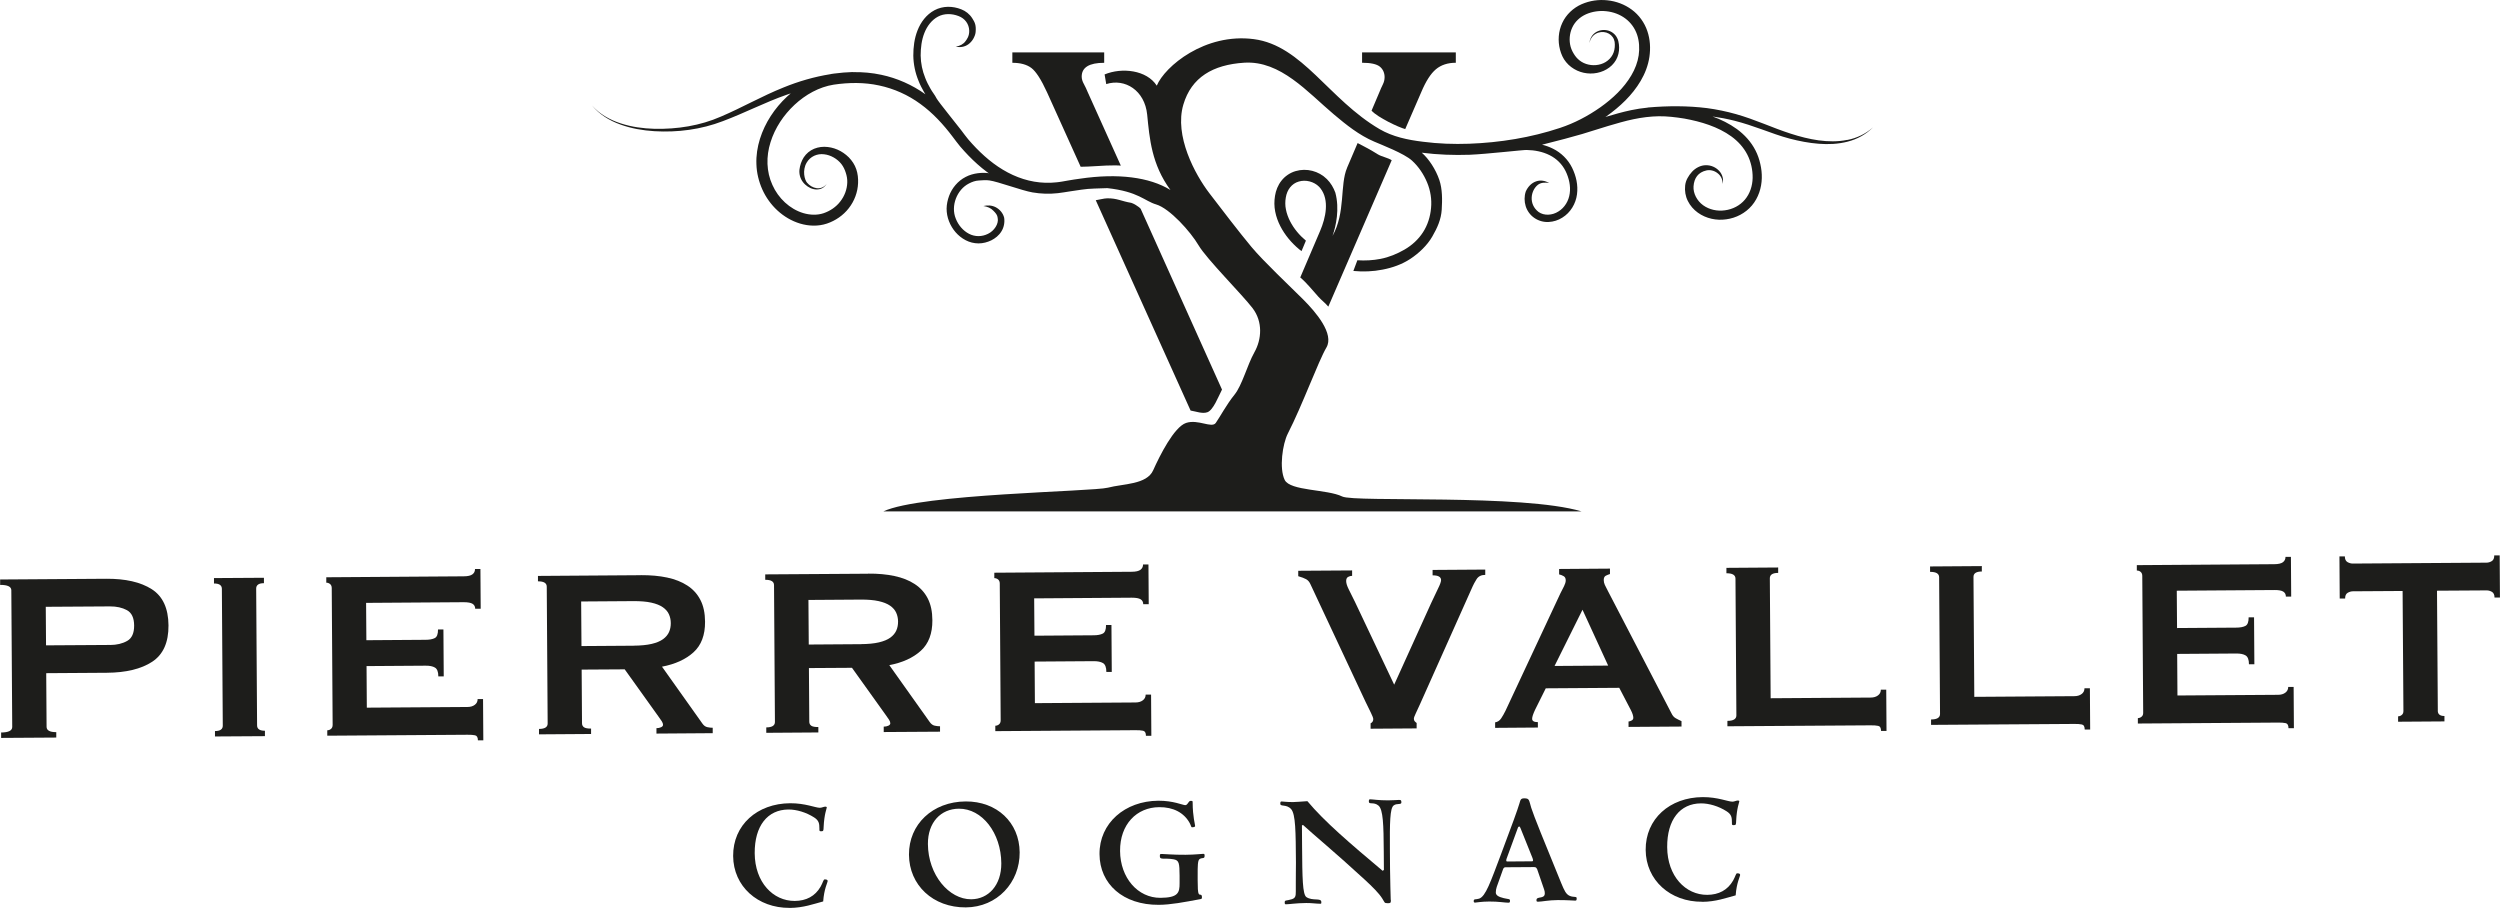 <?xml version="1.0" encoding="UTF-8"?><svg id="uuid-f26bba0c-871e-4893-a8bd-f35422db8a87" xmlns="http://www.w3.org/2000/svg" width="195.61mm" height="71.04mm" viewBox="0 0 554.48 201.38"><g id="uuid-93d1c9e0-970e-43b2-9202-12c93271d6c1"><path d="M175.14,201.37c-7.07.05-12.49-4.76-12.54-11.5-.05-6.89,5.35-11.66,12.64-11.71,3.35-.02,5.65,1.02,6.6,1.01.44,0,.84-.26,1.24-.26.15,0,.29.07.29.18,0,.22-.57,1.46-.7,4.34-.03.8-.03.95-.54.95-.36,0-.4-.07-.4-.43v-.18c0-1.09-.09-1.78-1.18-2.47-1.76-1.12-3.87-1.76-5.69-1.75-4.63.03-7.52,3.62-7.48,9.7.04,6.45,4.08,10.61,8.89,10.58,2.55-.02,4.51-1.05,5.73-3.17.54-.95.61-1.61.9-1.61.44,0,.66.1.66.36,0,.33-.79,1.72-.99,4.53-2.11.56-4.4,1.42-7.42,1.44Z" fill="#1d1d1b" stroke-width="0"/><path d="M214.16,177.76c6.92-.05,11.94,4.65,11.99,11.29.05,6.67-4.98,12.17-11.94,12.21-7.29.05-12.57-4.94-12.61-11.68-.05-6.74,5.24-11.77,12.56-11.82ZM205.8,187.21c.05,6.89,4.71,12.28,9.59,12.25,3.83-.02,6.72-3.11,6.69-7.99-.05-6.74-4.27-12.14-9.41-12.1-4.01.03-6.9,3.03-6.87,7.84Z" fill="#1d1d1b" stroke-width="0"/><path d="M262.85,178.59c.62,0,.69-.95,1.23-.96.44,0,.44.07.44.36.02,3.24.54,4.8.55,5.24,0,.14-.25.26-.69.26-.22,0-.22-.4-.52-.94-1.26-2.29-3.63-3.55-6.76-3.52-4.99.03-8.72,3.81-8.68,9.71.04,5.97,3.93,10.43,8.96,10.4,3.97-.03,4.25-1.16,4.24-3.27v-1.64c-.03-2.73-.07-3.43-1.35-3.64-2.08-.35-3.02.2-3.03-.67,0-.51.07-.51.43-.51.62,0,2.41.2,5.28.18,2.22-.02,3.53-.21,3.93-.21.25,0,.29.11.29.43,0,.8-.54.3-1.16.77-.36.33-.39,1.46-.38,3.54v1.13c.02,1.64.02,2.62.25,3.02.18.36.69-.11.7.72,0,.33-.07.4-.36.44-3.64.68-6.62,1.25-9.21,1.26-7.91.05-13.11-4.61-13.15-11.24-.05-6.88,5.64-11.8,13.04-11.85,3.32-.02,5.44.98,5.95.98Z" fill="#1d1d1b" stroke-width="0"/><path d="M288.76,183.05l.03,4.52c.05,7.21.11,10.78.95,11.4,1.39.94,3.32.09,3.32,1.11,0,.33,0,.37-.25.37-.84,0-1.86-.17-3.1-.16-2.26.02-3.75.28-4.44.28-.25,0-.33,0-.33-.43,0-.58.36-.29,1.6-.7.76-.26.87-.66.86-1.76v-1.68c-.02-1.46.04-2.99.03-4.66-.05-6.92-.07-10.71-1.06-11.87-1.03-1.16-2.41-.49-2.41-1.19,0-.44.07-.51.32-.51.29,0,1.13.14,2.52.13.73,0,1.82-.12,3.17-.2,3.78,4.53,9.46,9.37,16.68,15.44l.29-.18-.03-4.04c-.04-6.05-.14-9.33-1.16-10.23-1.06-.9-2.15-.17-2.15-.89,0-.44.07-.51.29-.51.58,0,1.89.24,3.97.23,1.13,0,1.89-.09,2.33-.09h.15c.33,0,.47.03.48.54,0,.62-1.02.11-1.74.7-.8.66-.85,3.8-.81,9.7l.03,4.37c.02,3.24.14,5.47.15,6.78,0,.04.04.11.04.26,0,.51-.21.55-.62.55h-.15c-.73,0-.58-.18-1.17-1.08-.74-1.16-2.09-2.5-3.85-4.13-6.6-6.08-11.33-9.95-13.71-12.15l-.22.11Z" fill="#1d1d1b" stroke-width="0"/><path d="M340.9,192.75c-.15-.4-.4-.43-.73-.43l-6.08.04c-.4,0-.58,0-.76.55l-1.36,3.8c-.14.4-.21.84-.21,1.24,0,.62.59.98,1.76,1.26s1.38.1,1.39.61c0,.33-.11.4-.36.4-.8,0-2.19-.28-4.26-.26-1.82.01-2.84.24-3.13.24-.22,0-.29-.11-.3-.33,0-.58.44-.3,1.2-.55,1.45-.48,2.53-3.7,4.85-9.83,2.4-6.36,3.76-10.12,4.08-11.25.25-.8.25-1.17,1.09-1.17,1.17,0,1.02.39,1.54,2.1.56,1.78,2.82,7.34,6.67,16.75.67,1.6,1.04,2.44,1.88,2.79.84.36,1.53.06,1.53.5,0,.47-.07.55-.32.55-.4,0-1.75-.13-3.9-.12-2.04.01-3.46.35-4.33.36-.29,0-.37-.03-.37-.36,0-.95,1.86-.12,1.85-1.51,0-.25-.04-.54-.15-.84l-1.56-4.54ZM336.94,183.34c-.11,0-.22.07-.29.29l-2.5,6.83c-.04.07-.07.25-.07.4,0,.18.07.22.33.22l5.32-.04c.25,0,.29-.04.29-.3,0-.04-.04-.18-.11-.4l-2.67-6.65c-.11-.25-.15-.36-.29-.36Z" fill="#1d1d1b" stroke-width="0"/><path d="M377.54,200.01c-7.07.05-12.49-4.76-12.54-11.5-.05-6.89,5.35-11.66,12.64-11.71,3.35-.02,5.65,1.02,6.6,1.01.44,0,.84-.26,1.24-.26.15,0,.29.07.29.18,0,.22-.57,1.46-.7,4.34-.03.8-.03.95-.54.95-.37,0-.4-.07-.4-.43v-.18c0-1.09-.09-1.78-1.19-2.47-1.75-1.12-3.87-1.76-5.69-1.75-4.63.03-7.52,3.62-7.48,9.71.04,6.45,4.08,10.61,8.89,10.58,2.55-.02,4.51-1.05,5.73-3.17.54-.95.61-1.61.9-1.61.44,0,.66.1.66.36,0,.33-.79,1.72-.99,4.53-2.11.56-4.4,1.42-7.42,1.44Z" fill="#1d1d1b" stroke-width="0"/><path d="M.24,163.67v-1.2c1.64-.01,2.46-.42,2.46-1.22l-.2-30.33c0-.8-.83-1.2-2.48-1.19v-1.2s23.51-.16,23.51-.16c4.28-.03,7.64.74,10.1,2.3,2.46,1.57,3.7,4.24,3.73,8.03s-1.18,6.48-3.62,8.08c-2.44,1.6-5.8,2.41-10.07,2.44l-13.43.09.08,11.89c0,.8.72,1.2,2.15,1.19v1.2s-12.22.08-12.22.08ZM24.42,143.06c1.47-.01,2.73-.31,3.77-.9,1.04-.58,1.56-1.72,1.55-3.42-.01-1.69-.54-2.82-1.59-3.4-1.05-.57-2.31-.85-3.78-.84l-14.23.09.06,8.55,14.23-.09Z" fill="#1d1d1b" stroke-width="0"/><path d="M47.67,162.15c1.16,0,1.74-.41,1.73-1.21l-.2-30.33c0-.8-.59-1.2-1.75-1.19v-1.2s11.08-.07,11.08-.07v1.2c-1.15,0-1.73.41-1.72,1.21l.2,30.33c0,.8.59,1.2,1.74,1.19v1.2s-11.08.07-11.08.07v-1.2Z" fill="#1d1d1b" stroke-width="0"/><path d="M105.39,135.03c0-.49-.2-.86-.58-1.1-.38-.24-1.04-.36-1.97-.36l-21.65.15.06,8.28,13.1-.09c.89,0,1.58-.13,2.07-.38.49-.25.73-.88.72-1.91h1.2s.07,10.41.07,10.41h-1.2c0-1.02-.26-1.67-.75-1.96-.49-.29-1.18-.43-2.07-.42l-13.1.09.06,9.22,22.32-.15c.67,0,1.21-.16,1.63-.48.42-.31.63-.74.63-1.27h1.2s.06,9.15.06,9.15h-1.2c0-.66-.22-1.04-.64-1.12-.42-.09-.97-.13-1.64-.12l-31.13.21v-1.2c.3,0,.58-.1.83-.31.24-.2.36-.5.36-.9l-.2-30.33c0-.4-.13-.7-.37-.9-.25-.2-.53-.3-.84-.3v-1.2s30.46-.21,30.46-.21c.94,0,1.59-.16,1.97-.45s.56-.68.56-1.17h1.2s.06,8.81.06,8.81h-1.2Z" fill="#1d1d1b" stroke-width="0"/><path d="M142.14,127.57c2.14-.01,4.08.16,5.82.53,1.74.37,3.24.96,4.49,1.78,1.25.81,2.22,1.88,2.89,3.19.68,1.31,1.02,2.92,1.03,4.84.02,2.94-.83,5.2-2.56,6.77-1.73,1.57-4.06,2.63-6.99,3.19l8.97,12.63c.31.44.68.71,1.11.79.42.09.81.13,1.17.13v1.2s-12.48.09-12.48.09v-1.2c.39,0,.74-.07,1.03-.21.29-.14.43-.31.43-.54,0-.22-.09-.48-.27-.77-.18-.29-.45-.68-.81-1.16l-7.42-10.37-9.55.06.08,11.89c0,.4.15.7.44.9.29.2.81.3,1.57.29v1.2s-11.55.08-11.55.08v-1.2c1.28,0,1.93-.41,1.92-1.22l-.2-30.33c0-.8-.65-1.2-1.95-1.19v-1.2s22.84-.16,22.84-.16ZM140.51,143.21c1.6-.01,2.94-.14,4.01-.39,1.07-.25,1.91-.6,2.53-1.05.62-.45,1.06-.98,1.33-1.58s.39-1.26.39-1.97c0-.71-.14-1.37-.41-1.97-.27-.6-.72-1.12-1.35-1.56-.63-.44-1.48-.78-2.55-1.02-1.07-.24-2.41-.35-4.01-.34l-11.56.08.07,9.89,11.56-.08Z" fill="#1d1d1b" stroke-width="0"/><path d="M192.56,127.23c2.14-.02,4.08.16,5.82.53,1.74.37,3.24.96,4.49,1.78,1.25.82,2.22,1.88,2.89,3.19.68,1.31,1.02,2.92,1.03,4.84.02,2.94-.83,5.2-2.56,6.77-1.73,1.57-4.06,2.63-6.99,3.19l8.97,12.63c.31.44.68.71,1.11.8s.81.13,1.17.13v1.2s-12.49.08-12.49.08v-1.2c.39,0,.74-.07,1.03-.21.29-.14.43-.31.43-.54,0-.22-.09-.48-.27-.77-.18-.29-.45-.68-.81-1.16l-7.42-10.37-9.55.06.08,11.89c0,.4.15.7.44.9.29.2.81.3,1.57.29v1.2s-11.55.08-11.55.08v-1.2c1.28,0,1.93-.41,1.92-1.22l-.2-30.33c0-.8-.65-1.2-1.95-1.19v-1.2s22.84-.15,22.84-.15ZM190.93,142.87c1.6-.01,2.94-.14,4-.39,1.07-.25,1.91-.6,2.53-1.05.62-.45,1.06-.98,1.33-1.58s.39-1.26.39-1.97c0-.71-.14-1.37-.41-1.97-.27-.6-.72-1.12-1.35-1.56-.63-.44-1.48-.78-2.55-1.02-1.07-.24-2.41-.35-4.01-.34l-11.56.08.07,9.89,11.56-.08Z" fill="#1d1d1b" stroke-width="0"/><path d="M253.56,134.03c0-.49-.19-.86-.57-1.1-.38-.24-1.04-.36-1.97-.36l-21.65.15.06,8.28,13.09-.09c.89,0,1.58-.13,2.07-.38.49-.25.73-.88.72-1.91h1.2s.07,10.41.07,10.41h-1.2c0-1.02-.26-1.67-.75-1.96-.49-.28-1.18-.43-2.07-.42l-13.09.09.06,9.22,22.31-.15c.67,0,1.21-.16,1.63-.48.42-.31.63-.74.63-1.27h1.2s.06,9.14.06,9.14h-1.2c0-.66-.22-1.04-.64-1.12-.42-.09-.97-.13-1.64-.12l-31.13.21v-1.2c.3,0,.58-.1.83-.31.24-.2.36-.5.36-.9l-.2-30.33c0-.4-.13-.7-.37-.9-.25-.2-.53-.3-.84-.3v-1.2s30.46-.21,30.46-.21c.94,0,1.59-.16,1.97-.45s.56-.68.56-1.17h1.2s.06,8.81.06,8.81h-1.2Z" fill="#1d1d1b" stroke-width="0"/><path d="M329.41,127.51c-.89,0-1.53.33-1.93.98-.4.65-.68,1.17-.86,1.58l-11.65,26.07c-.39.89-.72,1.61-.99,2.15-.26.54-.4.92-.39,1.14,0,.22.06.4.17.53.11.13.26.27.44.4v1.2s-10.21.07-10.21.07v-1.2c.39-.18.59-.49.59-.94,0-.22-.17-.68-.51-1.37s-.76-1.54-1.25-2.56l-12.2-26.04c-.23-.49-.54-.84-.94-1.06-.4-.22-.98-.44-1.74-.66v-1.2s11.95-.08,11.95-.08v1.2c-.3,0-.6.08-.89.24-.29.16-.43.46-.43.91,0,.49.2,1.11.58,1.87.38.76.85,1.69,1.39,2.8l8.68,18.32,8.23-18.16c.53-1.16,1.02-2.2,1.48-3.12s.69-1.55.69-1.91c0-.71-.63-1.07-1.88-1.06v-1.2s11.68-.08,11.68-.08v1.2Z" fill="#1d1d1b" stroke-width="0"/><path d="M331.58,160.23c.58-.09,1.03-.39,1.36-.88s.65-1.05.96-1.68l12.19-26.07c.31-.58.58-1.12.82-1.61.24-.49.36-.91.36-1.27,0-.44-.16-.76-.47-.93-.31-.18-.65-.31-1-.39v-1.2s11.28-.08,11.28-.08v1.2c-.3.09-.61.22-.92.37-.31.16-.46.48-.46.97,0,.36.08.71.24,1.07.16.36.4.82.71,1.4l14.08,27.1c.23.49.53.84.91,1.06.38.22.82.44,1.31.66v1.2s-11.75.08-11.75.08v-1.2c.17,0,.39-.07.66-.21.27-.14.4-.34.4-.6,0-.45-.19-1.02-.55-1.73l-2.57-4.93-16.3.11-2.37,4.76c-.44.94-.66,1.61-.65,2.01,0,.49.43.73,1.27.73v1.2s-9.48.07-9.48.07v-1.2ZM356.68,147.63l-5.69-12.39-6.2,12.47,11.89-.08Z" fill="#1d1d1b" stroke-width="0"/><path d="M417.21,162.13c0-.67-.22-1.05-.64-1.13-.42-.09-.97-.13-1.64-.12l-31.8.21v-1.2c1.33,0,1.99-.41,1.99-1.22l-.2-30.33c0-.8-.68-1.2-2.01-1.19v-1.2s11.48-.08,11.48-.08v1.2c-1.24,0-1.86.41-1.85,1.21l.18,26.59,22.18-.15c.67,0,1.21-.16,1.63-.48.42-.31.63-.74.63-1.27h1.2s.06,9.15.06,9.15h-1.2Z" fill="#1d1d1b" stroke-width="0"/><path d="M462.38,161.82c0-.67-.22-1.05-.64-1.13-.42-.09-.97-.13-1.64-.12l-31.8.21v-1.2c1.33,0,1.99-.41,1.99-1.22l-.2-30.33c0-.8-.68-1.2-2.01-1.19v-1.2s11.48-.08,11.48-.08v1.2c-1.24,0-1.86.41-1.85,1.21l.18,26.59,22.18-.15c.67,0,1.21-.16,1.63-.48.42-.31.63-.74.63-1.27h1.2s.06,9.15.06,9.15h-1.2Z" fill="#1d1d1b" stroke-width="0"/><path d="M507,132.32c0-.49-.2-.86-.58-1.1-.38-.24-1.04-.36-1.97-.35l-21.65.15.06,8.28,13.09-.09c.89,0,1.58-.13,2.07-.38.49-.25.73-.88.72-1.91h1.2s.07,10.41.07,10.41h-1.2c0-1.01-.26-1.67-.75-1.96-.49-.29-1.18-.43-2.08-.42l-13.09.09.06,9.22,22.31-.15c.67,0,1.21-.16,1.63-.48s.63-.74.63-1.27h1.2s.06,9.15.06,9.15h-1.2c0-.66-.22-1.04-.64-1.12-.42-.09-.97-.13-1.64-.12l-31.13.21v-1.2c.3,0,.58-.11.82-.31.25-.2.37-.5.36-.9l-.2-30.33c0-.4-.13-.7-.37-.9s-.53-.3-.84-.29v-1.2s30.45-.21,30.45-.21c.94,0,1.59-.16,1.97-.45.37-.29.56-.68.56-1.17h1.2s.06,8.81.06,8.81h-1.2Z" fill="#1d1d1b" stroke-width="0"/><path d="M540.69,157.62c0,.8.5,1.2,1.48,1.19v1.2s-10.28.07-10.28.07v-1.2c.3,0,.58-.1.82-.31.25-.2.37-.5.36-.9l-.18-26.59-11.02.07c-.4,0-.79.12-1.17.34-.38.23-.57.65-.56,1.27h-1.2s-.06-9.35-.06-9.35h1.2c0,.62.2,1.04.58,1.26.38.22.77.33,1.17.33l29.66-.2c.4,0,.79-.11,1.17-.34.38-.22.56-.65.56-1.27h1.2s.06,9.35.06,9.35h-1.2c0-.62-.2-1.04-.57-1.26-.38-.22-.77-.33-1.17-.33l-11.02.07.18,26.59Z" fill="#1d1d1b" stroke-width="0"/><path d="M232.21,20.45l7.47,16.54c2.38-.03,3.94-.21,5.67-.27.61-.02,2.77-.07,3.24.02l-7.34-16.29c-.26-.64-.55-1.25-.86-1.82-.32-.58-.48-1.12-.48-1.63,0-2.05,1.66-3.07,4.99-3.07v-2.3h-20.37v2.3c1.79,0,3.2.38,4.22,1.15,1.02.77,2.17,2.56,3.46,5.37Z" fill="#1d1d1b" stroke-width="0"/><path d="M267.77,91.44c1.33-.45,2.47-3.52,3.26-5.03l-18.04-40.1c-.4-.49-1.7-1.25-2.1-1.32-2.19-.36-3.13-1.04-5.34-1-.73.01-1.68.3-2.52.42l21.03,46.65c1.29.22,2.59.76,3.71.38Z" fill="#1d1d1b" stroke-width="0"/><path d="M307.09,17.18c0,.51-.13,1.03-.38,1.54-.26.51-.51,1.09-.77,1.73l-1.74,4.1c1.4,1.51,5.96,3.68,7.47,4.08l3.55-8.18c1.02-2.43,2.11-4.13,3.26-5.09,1.15-.96,2.62-1.44,4.41-1.44v-2.3h-20.79v2.3c1.92,0,3.23.29,3.94.86.7.58,1.06,1.38,1.06,2.4Z" fill="#1d1d1b" stroke-width="0"/><path d="M409.68,31.03c-2.08.43-4.23.38-6.32.1-4.22-.59-8.19-2.12-12.18-3.69-2-.78-4.05-1.53-6.15-2.13-2.1-.59-4.25-1.04-6.42-1.33-4.34-.54-8.73-.51-13.06-.14,0,0-.02,0-.03,0-.03,0-.05.02-.08.03-1.23.12-2.45.31-3.65.56-1.96.41-3.85.96-5.72,1.52.09-.06.19-.13.28-.19,2.92-2.09,5.65-4.6,7.55-7.83.95-1.61,1.65-3.41,1.93-5.31.27-1.9.18-3.86-.46-5.73-.63-1.87-1.85-3.57-3.44-4.74-1.59-1.18-3.49-1.88-5.42-2.08-1.93-.21-3.91.07-5.73.87-1.82.8-3.43,2.29-4.28,4.15-.86,1.85-1.02,3.97-.5,5.93.26.98.67,1.95,1.35,2.76.66.82,1.53,1.45,2.46,1.88,1.88.86,4.04.85,5.85.06.9-.4,1.74-1,2.34-1.79.62-.78.98-1.74,1.08-2.7.05-.48.04-.96-.02-1.42-.05-.45-.16-.96-.39-1.39-.43-.9-1.31-1.52-2.24-1.7-.93-.19-1.9.01-2.65.55-.75.54-1.18,1.4-1.25,2.27.16-.86.67-1.63,1.4-2.05.72-.42,1.61-.49,2.37-.26.77.24,1.38.8,1.66,1.51.14.36.21.72.2,1.14.01.4-.03.8-.11,1.19-.31,1.55-1.52,2.71-2.96,3.15-1.44.45-3.06.25-4.28-.49-.61-.37-1.13-.87-1.52-1.44-.39-.57-.73-1.2-.93-1.9-.39-1.4-.26-2.96.35-4.27.6-1.32,1.71-2.35,3.07-2.96,1.37-.6,2.96-.84,4.49-.67,1.53.16,3.02.71,4.22,1.61,1.21.9,2.11,2.15,2.6,3.58.49,1.43.58,3.05.36,4.59-.23,1.55-.81,3.05-1.63,4.44-1.64,2.8-4.13,5.14-6.86,7.08-2.76,1.94-5.76,3.52-8.96,4.58-6.46,2.15-13.33,3.26-20.16,3.51-3.42.12-6.85,0-10.23-.44-3.41-.41-6.73-1.11-9.63-2.8-11.29-6.61-17.11-18.55-27.89-19.96-10.86-1.42-19.75,6.05-21.53,10.32-2.22-3.47-7.74-4.09-11.57-2.49l.36,2.14c4.18-1.33,8.54,1.42,9.08,6.76.53,5.34.98,11.03,5.16,16.73-4.64-2.86-11.66-3.75-20.04-2.51-.89.13-1.79.24-2.67.41-.43.08-.9.17-1.31.23-.41.06-.82.14-1.24.17-1.65.18-3.32.13-4.95-.15-3.27-.55-6.36-2.04-9.07-4.07-1.36-1.01-2.62-2.16-3.82-3.39-.59-.61-1.19-1.27-1.73-1.9-.51-.6-1.04-1.35-1.58-2.05-1.14-1.51-4.94-6.14-5.46-7.05-.39-.8-.98-1.45-1.38-2.21-.43-.75-.83-1.52-1.13-2.32-.65-1.59-.99-3.27-1.02-4.98,0-1.7.21-3.45.82-4.99.6-1.54,1.64-2.91,3.02-3.64,1.37-.74,3.07-.71,4.56-.13,1.42.52,2.32,1.77,2.37,3.21.05,1.28-.59,2.04-.82,2.36-.45.64-1.24,1.09-2.15,1.2.88.24,1.95.11,2.8-.52.42-.31.78-.71,1.05-1.17.26-.46.49-.97.54-1.51.14-1.54-.16-2.17-.75-3.08-.57-.92-1.48-1.62-2.45-1.99-.95-.37-1.92-.56-2.95-.55-1.02.02-2.05.27-2.96.75-1.83.97-3.07,2.68-3.77,4.47-.72,1.82-.94,3.72-.94,5.61.03,1.9.42,3.8,1.14,5.55.34.88.77,1.72,1.24,2.53.1.16.2.33.3.49-2.91-2.08-6.27-3.58-9.78-4.32-2.04-.44-4.12-.62-6.19-.59-.08-.01-.16-.02-.24-.02h-.01c-.16,0-.31.02-.47.03-.48.02-.97.05-1.45.08-.06,0-.13.01-.19.02-.59.05-1.18.11-1.76.19-.04,0-.07,0-.11.01-.19.03-.38.05-.57.08-.11.02-.22.05-.34.07-3.56.57-7.04,1.59-10.33,2.93-4.81,1.92-9.25,4.49-13.89,6.46-4.61,2.03-9.7,2.83-14.76,2.72-2.53-.07-5.06-.41-7.47-1.2-2.4-.77-4.7-2.05-6.39-3.98,1.62,1.99,3.89,3.37,6.3,4.23,2.41.88,4.97,1.32,7.54,1.48,5.12.31,10.36-.37,15.19-2.23,4.83-1.81,9.36-4.18,14.11-5.84.32-.11.63-.22.95-.32-.29.24-.58.49-.85.74-2.72,2.55-4.86,5.75-5.99,9.36-.56,1.8-.86,3.71-.78,5.63.06,1.92.53,3.84,1.31,5.58,1.57,3.5,4.59,6.43,8.38,7.57,1.88.56,3.98.66,5.95,0,1.89-.64,3.61-1.81,4.85-3.41,1.24-1.58,1.99-3.56,2.06-5.59.04-1.02-.06-2.06-.4-3.05-.33-.99-.93-1.89-1.65-2.63-1.48-1.47-3.4-2.33-5.45-2.35-1.01,0-2.05.25-2.93.78-.88.53-1.57,1.33-1.98,2.21-.21.44-.36.9-.47,1.36-.11.45-.18.97-.13,1.46.08.99.56,1.91,1.26,2.55.69.65,1.58,1.08,2.52,1.11.46,0,.93-.09,1.33-.32.4-.23.71-.56.94-.95-.51.74-1.41,1.11-2.24.98-.84-.12-1.59-.59-2.12-1.22-.54-.62-1.11-2.69-.09-4.44.81-1.4,2.36-2.05,3.86-1.86,1.5.16,2.96,1.03,3.85,2.17.44.58.76,1.24.97,1.93.23.69.36,1.43.33,2.18-.05,1.5-.61,3-1.55,4.19-.92,1.21-2.26,2.11-3.7,2.6-1.4.47-3,.42-4.49-.02-3.02-.9-5.56-3.31-6.86-6.24-1.36-2.95-1.42-6.35-.42-9.49.98-3.15,2.89-6.03,5.33-8.3,2.43-2.26,5.45-3.95,8.67-4.46,3.36-.5,6.81-.54,10.1.18,3.29.7,6.42,2.1,9.14,4.1,2.75,1.99,5.07,4.51,7.16,7.28.54.7,1.03,1.39,1.66,2.15.61.71,1.2,1.35,1.84,2.02,1.27,1.31,2.63,2.54,4.11,3.64.14.1.28.2.42.3-.12-.03-.23-.06-.35-.08-.23-.03-.46-.03-.69-.03-.47,0-.93.01-1.4.08-.93.12-1.87.38-2.72.83-1.72.88-3.03,2.46-3.68,4.23-.32.89-.52,1.81-.54,2.79,0,.97.18,1.92.53,2.81.69,1.77,1.97,3.31,3.71,4.21.86.45,1.85.7,2.84.7.99,0,1.97-.26,2.84-.68.86-.44,1.69-1.08,2.23-1.97.56-.88.77-1.98.62-3.03-.25-1.05-1.02-1.9-1.89-2.35-.89-.45-1.87-.47-2.71-.26.87.12,1.66.47,2.17,1.01.54.53.94,1,.99,1.64.28,1.31-.81,2.88-2.14,3.51-1.34.68-2.9.69-4.22,0-1.32-.68-2.38-1.93-2.93-3.35-1.17-2.81.23-6.45,2.92-7.81.67-.35,1.4-.62,2.17-.66.82-.05,1.55-.13,2.35-.02,1.84.24,7.26,2.27,9.58,2.66,1.85.32,3.75.38,5.61.17.94-.09,1.86-.29,2.7-.4.86-.15,1.72-.23,2.57-.38,1.7-.28,4.01-.26,5.71-.34,6.9.76,8.27,2.87,10.81,3.61,3.03.89,7.65,6.05,9.43,9.08s9.67,10.91,11.98,13.94c2.31,3.03,2.01,6.93.4,9.78-1.6,2.85-2.7,7.3-4.44,9.44-1.74,2.14-3.24,4.98-4.13,6.23-.89,1.25-3.91-.89-6.58,0-2.67.89-5.87,7.3-7.3,10.5-1.42,3.2-6.66,2.97-10.04,3.86-3.38.89-41.51,1.33-49.8,5.26h154.85c-13.12-3.92-50.35-1.96-53.07-3.3-3.33-1.64-11.57-1.21-12.77-3.68-1.25-2.58-.48-7.98.7-10.29,3.21-6.26,6.77-16.05,8.55-19.07,1.78-3.03-2.31-7.83-5.16-10.68-2.85-2.85-8.78-8.42-11.45-11.62-2.67-3.2-6.77-8.56-9.34-11.92-3.2-4.18-7.82-12.75-5.78-19.66,1.78-6.05,6.55-8.86,13.52-9.3,8.05-.5,14.01,6.53,19.86,11.46,2.75,2.32,5.63,4.63,8.97,6.05,1.61.7,6.63,2.62,8.35,4.19,1.49,1.35,2.62,3.07,3.37,4.87.75,1.8,1.06,3.76.87,5.68-.17,1.92-.76,3.79-1.79,5.37-1.02,1.58-2.45,2.88-4.09,3.83-1.63.94-3.42,1.69-5.32,2.06-1.68.33-3.41.42-5.14.31l-.89,2.37c2.16.21,4.36.13,6.5-.3,2.14-.41,4.27-1.15,6.14-2.38,1.86-1.22,3.76-3.01,4.87-4.96,1.12-1.94,1.95-3.78,2.09-5.96.13-2.14.16-4.53-.53-6.58-.8-2.36-2.36-4.72-3.9-6.05,3.53.45,7.09.58,10.62.46,3.79-.15,12.21-1.13,12.67-1.06,1.77.03,3.54.38,5.07,1.15,1.53.76,2.78,1.99,3.54,3.53.75,1.53,1.16,3.31.92,4.95-.21,1.64-1.13,3.17-2.51,4.01-1.35.87-3.16.99-4.4.11-2.3-1.76-1.72-4.79-.16-6.02.63-.5,1.6-.59,2.53-.39-.8-.48-1.86-.75-2.91-.38-1.05.35-1.86,1.24-2.3,2.25-.35,1.05-.34,2.19-.02,3.24.32,1.05,1.02,2.02,1.95,2.64.92.63,2.05.94,3.13.88,1.09-.05,2.14-.39,3.04-.96,1.82-1.11,3-3.11,3.26-5.16.28-2.07-.2-4.09-1.08-5.9-.89-1.83-2.44-3.35-4.25-4.24-.78-.39-1.59-.68-2.42-.88,2.76-.67,7.71-2,8.86-2.36.94-.3,4.88-1.52,5.81-1.8,1.87-.55,3.73-1.1,5.6-1.49,1.87-.39,3.74-.63,5.62-.66,1.88-.02,3.77.21,5.65.51,3.74.68,7.48,1.81,10.46,3.97,1.48,1.08,2.72,2.44,3.53,4.03.81,1.57,1.21,3.42,1.18,5.18-.04,1.77-.61,3.49-1.71,4.8-1.1,1.31-2.7,2.14-4.42,2.37-1.72.25-3.49-.14-4.85-1.12-1.35-.97-2.24-2.64-2.13-4.2.13-1.82,1.02-3.11,2.85-3.52.79-.18,1.72.02,2.43.57.73.52,1.23,1.43,1.16,2.42.28-.95-.01-2.09-.74-2.87-.72-.8-1.8-1.3-2.96-1.28-1.17,0-2.31.62-3.08,1.46-.39.42-.72.89-.99,1.39-.28.5-.47,1.07-.53,1.66-.13,1.18.07,2.39.6,3.43.51,1.04,1.3,1.92,2.21,2.58,1.83,1.32,4.16,1.8,6.31,1.48,2.16-.28,4.26-1.37,5.69-3.07,1.44-1.7,2.14-3.91,2.19-6.05.03-1.07-.09-2.14-.33-3.16-.23-1.03-.58-2.05-1.07-3-.97-1.91-2.45-3.51-4.13-4.74-1.68-1.21-3.51-2.11-5.4-2.79,1.64.23,3.28.54,4.89.95,2.05.52,4.06,1.2,6.07,1.92,2.01.72,4.05,1.49,6.15,2.04,2.1.55,4.24.97,6.42,1.14,2.17.17,4.38.08,6.49-.48,2.11-.54,4.07-1.63,5.58-3.16-1.6,1.43-3.59,2.39-5.67,2.79Z" fill="#1d1d1b" stroke-width="0"/><path d="M288.39,61.54c1.42,1.19,2.72,2.85,4.01,4.27.75.83,1.49,1.35,2.21,2.2l14.06-32.47c-.77-.53-2.25-.8-3.06-1.3-1.62-1.01-2.83-1.66-4.5-2.51l-2.36,5.53.03-.06c-1.65,3.86-.31,9.93-3.24,15.13.78-2.19,1.6-5.98.63-9.6-.4-1.09-1.01-2.16-1.9-3.03-1.79-1.77-4.48-2.47-6.91-1.75-1.21.35-2.34,1.1-3.13,2.11-.8,1-1.25,2.19-1.44,3.36-.1.59-.14,1.17-.14,1.75,0,.6.07,1.19.18,1.76.22,1.14.62,2.22,1.13,3.22,1.03,2.01,2.49,3.73,4.18,5.14.17.14.35.27.53.41l.97-2.32c-1.45-1.21-2.68-2.68-3.52-4.33-.42-.83-.74-1.71-.91-2.59-.09-.44-.14-.88-.14-1.31,0-.45.03-.9.11-1.33.27-1.73,1.32-3.11,2.87-3.55,1.53-.47,3.38,0,4.51,1.15.1.1.2.22.29.33,2.07,2.62,1.17,6.59-.04,9.43l-4.42,10.35Z" fill="#1d1d1b" stroke-width="0"/></g></svg>